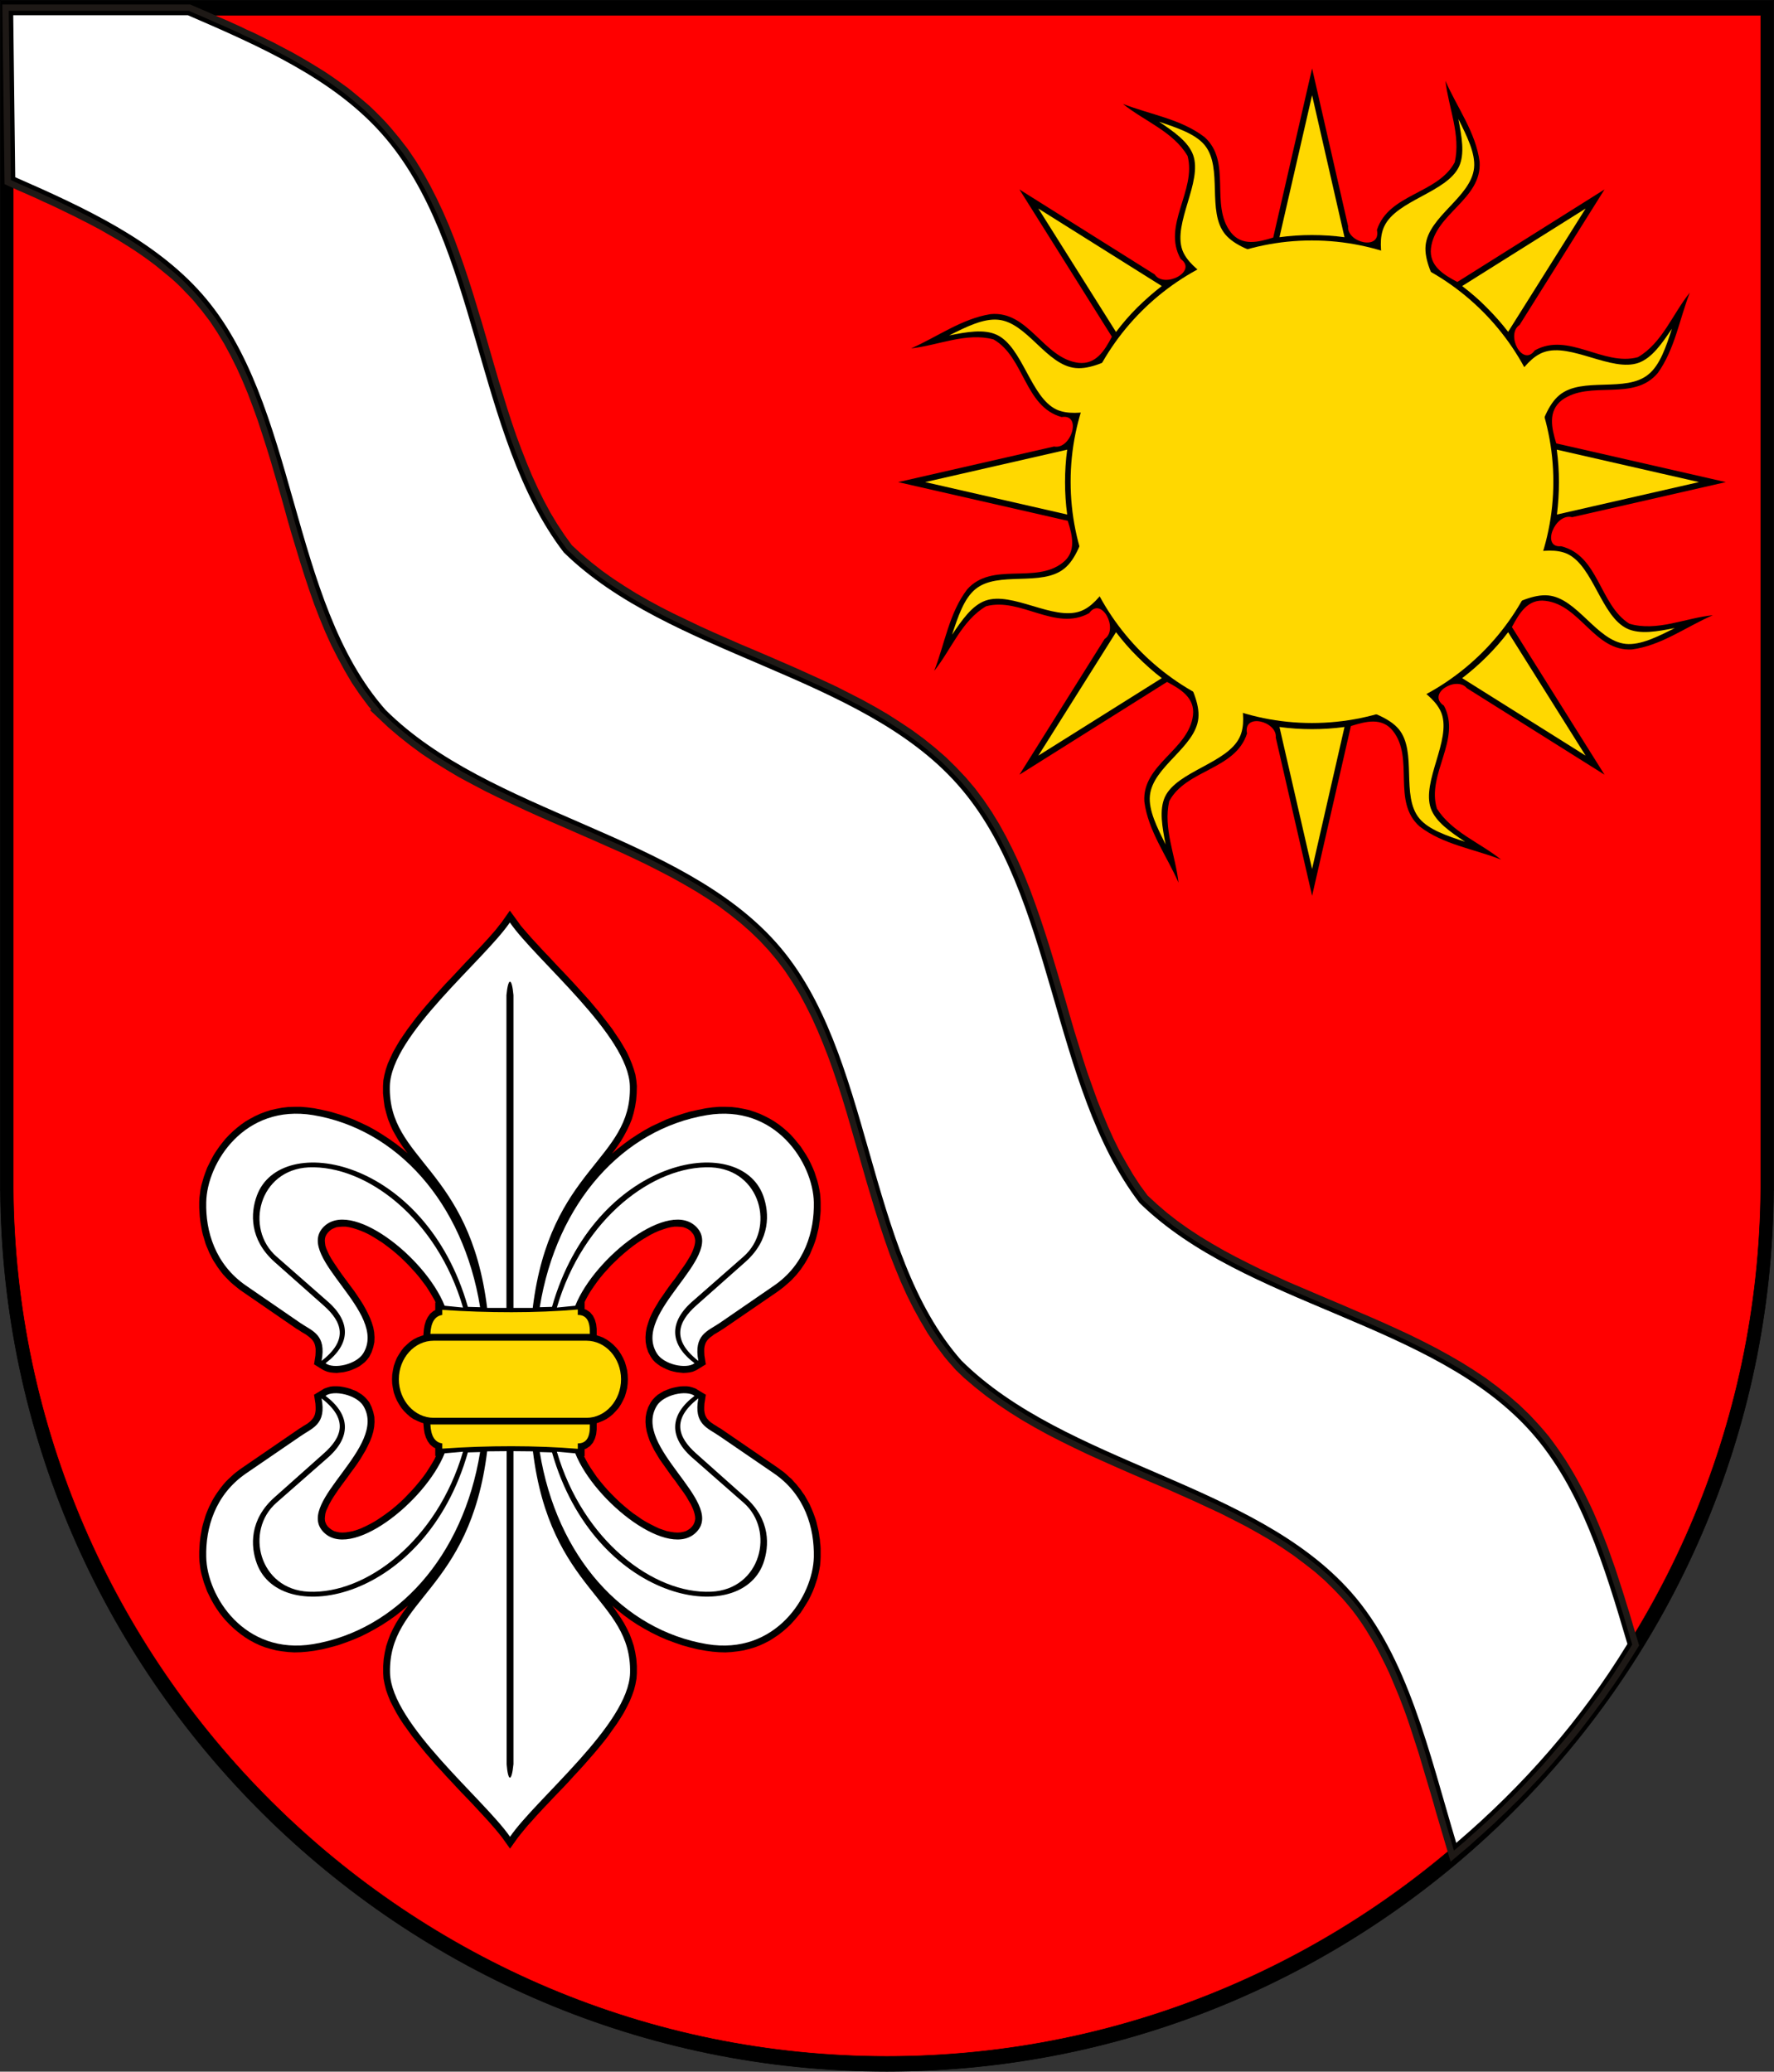 <?xml version="1.0" encoding="UTF-8" standalone="no"?>
<svg xmlns:inkscape="http://www.inkscape.org/namespaces/inkscape" xmlns:sodipodi="http://sodipodi.sourceforge.net/DTD/sodipodi-0.dtd" xmlns="http://www.w3.org/2000/svg" xmlns:svg="http://www.w3.org/2000/svg" xmlns:rdf="http://www.w3.org/1999/02/22-rdf-syntax-ns#" xmlns:cc="http://creativecommons.org/ns#" xmlns:dc="http://purl.org/dc/elements/1.1/" version="1.0" width="708.84" height="827.784" id="svg2178" sodipodi:version="0.32" inkscape:version="1.1.2 (b8e25be833, 2022-02-05)" sodipodi:docname="POL_gmina_Dydnia_COA.svg" inkscape:output_extension="org.inkscape.output.svg.inkscape">
  <rect width="100%" height="100%" fill="#333333" stroke="none"/>
  <defs id="defs2389"></defs>
  <g id="g3470" transform="translate(-22.379,-55.606)">
    <path d="m 731.039,531.202 c -1.224,194.184 -159.84,352.08 -354.24,352.08 -194.4,0 -353.016,-157.896 -354.24,-352.08 h -0.072 v -2.232 V 55.714 H 731.111 v 473.256 2.232 z" id="path2182" style="fill:#000000;stroke:#000000;stroke-width:0.216"></path>
    <path d="m 725.927,530.338 c -1.224,191.304 -157.608,346.968 -349.128,346.968 -191.52,0 -347.904,-155.664 -349.128,-346.968 v 0 -2.232 V 61.69 H 725.927 V 528.106 Z" id="path2186" style="fill:#ff0000;stroke:#000000;stroke-width:0.216"></path>
    <path d="m 196.439,576.058 -0.504,-1.08 -1.008,-1.728 -1.08,-1.8 -1.152,-1.8 -1.296,-1.728 -1.368,-1.8 -1.44,-1.728 -1.512,-1.656 -1.584,-1.728 -1.584,-1.584 -1.656,-1.584 -1.728,-1.512 -1.728,-1.44 -1.8,-1.368 -1.728,-1.296 -1.8,-1.152 -1.728,-1.08 -1.728,-1.008 -1.728,-0.864 -1.728,-0.72 -1.584,-0.576 -1.584,-0.504 -1.512,-0.36 -1.368,-0.216 h -1.368 l -1.152,0.072 -1.152,0.144 -0.936,0.36 -0.936,0.432 -0.792,0.576 -0.792,0.792 -0.576,0.792 -0.36,0.72 -0.216,0.792 -0.072,0.864 0.072,0.936 0.144,1.08 0.36,1.152 0.576,1.296 0.648,1.368 0.792,1.44 0.936,1.44 1.008,1.512 1.08,1.584 1.152,1.656 1.224,1.656 1.224,1.656 1.224,1.656 1.296,1.728 1.224,1.8 1.152,1.728 1.152,1.8 1.008,1.8 0.936,1.8 0.864,1.872 0.72,1.872 0.576,1.872 0.36,1.944 0.144,2.016 -0.072,1.944 -0.432,2.016 -0.648,1.944 -0.936,1.872 -0.864,1.152 -0.936,1.008 -1.08,0.864 -1.08,0.792 -1.224,0.648 -1.296,0.576 -1.296,0.504 -1.296,0.36 -1.296,0.288 -1.368,0.144 -1.296,0.144 -1.296,-0.072 -1.296,-0.144 -1.224,-0.288 -1.224,-0.504 -0.792,-0.432 -3.24,-2.016 0.072,-0.288 0.504,-3.24 0.072,-1.44 v -1.224 l -0.144,-0.936 -0.216,-0.864 -0.288,-0.72 -0.36,-0.576 -0.432,-0.576 -0.504,-0.504 -0.576,-0.504 -0.648,-0.504 -0.792,-0.576 -0.864,-0.504 -0.864,-0.504 -0.936,-0.648 -1.008,-0.576 -21.672,-14.904 -1.224,-0.864 -1.152,-0.936 -1.152,-0.936 -1.08,-0.936 -1.008,-1.008 -1.008,-1.008 -0.936,-1.008 -0.864,-1.08 -0.792,-1.08 -0.792,-1.08 -0.72,-1.152 -0.72,-1.08 -0.648,-1.152 -0.576,-1.152 -0.576,-1.152 -0.504,-1.224 -0.504,-1.152 -0.432,-1.152 -0.36,-1.224 -0.36,-1.224 -0.36,-1.152 -0.288,-1.224 -0.216,-1.152 -0.216,-1.224 -0.216,-1.224 -0.144,-1.152 -0.144,-1.224 -0.072,-1.152 -0.072,-1.152 -0.072,-1.152 v -1.152 -1.152 l 0.072,-1.656 0.216,-1.656 0.216,-1.728 0.36,-1.728 0.504,-1.728 0.504,-1.728 0.648,-1.8 0.648,-1.728 0.864,-1.728 0.864,-1.728 0.936,-1.728 1.08,-1.656 1.152,-1.656 1.224,-1.584 1.296,-1.584 1.44,-1.512 1.512,-1.44 1.584,-1.368 1.656,-1.296 1.728,-1.224 1.872,-1.08 1.872,-1.008 2.016,-0.936 2.088,-0.792 2.232,-0.72 2.232,-0.504 2.304,-0.432 2.448,-0.288 2.448,-0.072 h 2.592 l 2.592,0.216 2.736,0.36 3.24,0.648 3.168,0.72 3.168,0.936 3.096,1.008 3.024,1.152 3.024,1.368 2.88,1.368 2.88,1.584 2.808,1.728 2.736,1.8 2.736,1.944 2.592,2.016 2.016,1.728 -0.648,-0.792 -1.44,-2.016 -1.368,-2.016 -1.224,-2.088 -1.224,-2.16 -1.008,-2.232 -0.936,-2.304 -0.72,-2.448 -0.648,-2.52 -0.36,-2.664 -0.288,-2.736 v -2.952 l 0.144,-2.232 0.432,-2.232 0.576,-2.232 0.792,-2.304 1.008,-2.232 1.08,-2.304 1.296,-2.304 1.368,-2.304 1.512,-2.232 1.584,-2.304 1.728,-2.304 1.728,-2.304 1.872,-2.304 1.944,-2.304 1.944,-2.232 2.016,-2.304 2.016,-2.232 2.016,-2.232 2.088,-2.16 2.016,-2.16 2.016,-2.16 1.944,-2.088 1.944,-2.016 1.872,-2.016 1.8,-1.872 1.728,-1.872 1.656,-1.8 1.512,-1.728 1.44,-1.656 1.224,-1.584 1.152,-1.44 3.24,-4.608 3.312,4.536 1.08,1.512 1.296,1.512 1.44,1.656 1.512,1.728 1.656,1.8 1.728,1.872 1.8,1.944 1.872,1.944 1.944,2.088 1.944,2.088 2.016,2.088 2.016,2.16 2.088,2.232 2.016,2.232 2.016,2.232 2.016,2.232 1.944,2.304 1.944,2.304 1.8,2.304 1.8,2.304 1.728,2.304 1.584,2.376 1.512,2.232 1.368,2.304 1.296,2.232 1.08,2.304 0.936,2.304 0.792,2.232 0.648,2.232 0.36,2.232 0.216,2.232 -0.072,2.952 -0.216,2.736 -0.432,2.664 -0.576,2.52 -0.72,2.448 -0.936,2.304 -1.08,2.232 -1.152,2.16 -1.224,2.088 -1.368,2.016 -1.44,2.016 -0.72,0.936 2.16,-1.872 2.592,-2.016 2.664,-1.944 2.736,-1.8 2.808,-1.728 2.88,-1.584 2.952,-1.368 2.952,-1.368 3.096,-1.152 3.096,-1.008 3.096,-0.936 3.24,-0.72 3.24,-0.648 2.664,-0.36 2.592,-0.216 h 2.592 l 2.448,0.072 2.448,0.288 2.304,0.432 2.304,0.504 2.16,0.72 2.088,0.792 2.016,0.936 1.944,1.008 1.8,1.08 1.8,1.224 1.656,1.296 1.584,1.368 1.512,1.44 1.368,1.512 1.296,1.584 1.296,1.584 1.08,1.656 1.08,1.656 1.008,1.728 0.864,1.728 0.792,1.728 0.72,1.728 0.576,1.8 0.576,1.728 0.432,1.728 0.36,1.728 0.288,1.728 0.144,1.656 0.072,1.656 v 1.152 1.152 1.152 l -0.072,1.152 -0.144,1.152 -0.072,1.224 -0.216,1.152 -0.144,1.224 -0.216,1.224 -0.288,1.152 -0.288,1.224 -0.288,1.152 -0.36,1.224 -0.432,1.224 -0.432,1.152 -0.504,1.152 -0.504,1.224 -0.504,1.152 -0.648,1.152 -0.648,1.152 -0.648,1.08 -0.792,1.152 -0.72,1.08 -0.864,1.08 -0.864,1.08 -0.936,1.008 -0.936,1.008 -1.08,1.008 -1.08,0.936 -1.08,0.936 -1.224,0.936 -1.152,0.864 -21.744,14.904 -0.936,0.576 -1.008,0.648 -0.864,0.504 -0.864,0.504 -0.72,0.576 -0.72,0.504 -0.576,0.504 -0.504,0.504 -0.432,0.576 -0.36,0.576 -0.288,0.72 -0.216,0.792 -0.144,1.008 v 1.224 l 0.072,1.44 0.504,3.24 0.072,0.288 -3.24,2.016 -0.792,0.432 -1.152,0.504 -1.296,0.288 -1.224,0.144 -1.296,0.072 -1.368,-0.144 -1.296,-0.144 -1.368,-0.288 -1.296,-0.36 -1.296,-0.504 -1.224,-0.576 -1.224,-0.648 -1.152,-0.792 -1.08,-0.864 -0.936,-1.008 -0.792,-1.152 -1.008,-1.872 -0.648,-1.944 -0.36,-2.016 -0.072,-1.944 0.144,-2.016 0.36,-1.944 0.576,-1.872 0.648,-1.872 0.864,-1.872 0.936,-1.8 1.08,-1.8 1.08,-1.8 1.224,-1.728 1.224,-1.8 1.224,-1.728 1.224,-1.656 1.296,-1.656 1.152,-1.656 1.152,-1.656 1.152,-1.584 1.008,-1.512 0.864,-1.44 0.864,-1.44 0.648,-1.368 0.504,-1.296 0.36,-1.152 0.216,-1.08 0.072,-0.936 -0.144,-0.864 -0.216,-0.792 -0.36,-0.792 -0.576,-0.72 -0.72,-0.792 -0.864,-0.576 -0.864,-0.432 -1.008,-0.36 -1.08,-0.144 -1.224,-0.072 h -1.296 l -1.44,0.216 -1.512,0.36 -1.512,0.504 -1.656,0.576 -1.656,0.72 -1.728,0.864 -1.728,1.008 -1.8,1.08 -1.728,1.152 -1.8,1.296 -1.728,1.368 -1.728,1.44 -1.728,1.512 -1.656,1.584 -1.656,1.584 -1.584,1.728 -1.512,1.656 -1.44,1.728 -1.368,1.8 -1.224,1.728 -1.224,1.8 -1.08,1.8 -0.936,1.728 -0.432,0.936 v 0 2.808 l 0.648,0.216 1.512,1.008 1.152,1.368 0.792,1.584 0.504,1.8 0.216,1.872 v 2.592 l 0.864,0.288 1.584,0.576 1.44,0.792 1.368,0.936 1.296,1.08 1.152,1.152 1.08,1.296 0.936,1.44 0.792,1.44 0.72,1.584 0.504,1.656 0.432,1.728 0.216,1.8 0.072,1.8 -0.072,1.8 -0.216,1.8 -0.432,1.728 -0.504,1.656 -0.72,1.512 -0.792,1.512 -0.936,1.44 -1.08,1.224 -1.152,1.224 -1.296,1.08 -1.368,0.936 -1.44,0.72 -1.584,0.648 -0.864,0.288 v 2.52 l -0.216,1.944 -0.504,1.728 -0.792,1.584 -1.152,1.368 -1.512,1.008 -0.648,0.216 v 2.808 h -0.216 l 0.648,1.296 0.936,1.728 1.08,1.728 1.224,1.8 1.224,1.8 1.368,1.728 1.44,1.728 1.512,1.728 1.584,1.656 1.656,1.656 1.656,1.584 1.728,1.512 1.728,1.44 1.728,1.368 1.8,1.224 1.728,1.224 1.8,1.08 1.728,0.936 1.728,0.864 1.656,0.792 1.656,0.576 1.512,0.504 1.512,0.288 1.44,0.216 1.296,0.072 1.224,-0.072 1.08,-0.216 1.008,-0.288 0.864,-0.504 0.864,-0.576 0.72,-0.72 0.576,-0.792 0.36,-0.792 0.216,-0.72 0.144,-0.864 -0.072,-0.936 -0.216,-1.08 -0.36,-1.224 -0.504,-1.224 -0.648,-1.368 -0.864,-1.44 -0.864,-1.512 -1.008,-1.512 -1.152,-1.584 -1.152,-1.584 -1.152,-1.656 -1.296,-1.656 -1.224,-1.728 -1.224,-1.728 -1.224,-1.728 -1.224,-1.728 -1.08,-1.8 -1.08,-1.8 -0.936,-1.872 -0.864,-1.8 -0.648,-1.872 -0.576,-1.944 -0.36,-1.944 -0.144,-1.944 0.072,-2.016 0.36,-1.944 0.648,-1.944 1.008,-1.944 0.792,-1.08 0.936,-1.008 1.08,-0.936 1.152,-0.72 1.224,-0.72 1.224,-0.504 1.296,-0.504 1.296,-0.36 1.368,-0.288 1.296,-0.216 1.368,-0.072 h 1.296 l 1.224,0.144 1.296,0.36 1.152,0.432 0.792,0.504 3.24,1.944 -0.072,0.36 -0.504,3.24 -0.072,1.44 v 1.152 l 0.144,1.008 0.216,0.864 0.288,0.648 0.36,0.648 0.432,0.504 0.504,0.576 0.576,0.504 0.72,0.504 0.72,0.504 0.864,0.504 0.864,0.576 1.008,0.576 0.936,0.648 21.744,14.904 1.152,0.864 1.224,0.864 1.08,0.936 1.08,1.008 1.08,0.936 0.936,1.08 0.936,1.008 0.864,1.08 0.864,1.08 0.72,1.08 0.792,1.08 0.648,1.152 0.648,1.152 0.648,1.152 0.504,1.152 0.504,1.152 0.504,1.224 0.432,1.152 0.432,1.224 0.36,1.152 0.288,1.224 0.288,1.152 0.288,1.224 0.216,1.224 0.144,1.152 0.216,1.224 0.072,1.152 0.144,1.152 0.072,1.224 v 1.152 1.152 1.152 l -0.072,1.584 -0.144,1.728 -0.288,1.656 -0.36,1.728 -0.432,1.8 -0.576,1.728 -0.576,1.728 -0.72,1.8 -0.792,1.728 -0.864,1.728 -1.008,1.656 -1.08,1.728 -1.08,1.656 -1.296,1.584 -1.296,1.512 -1.368,1.512 -1.512,1.44 -1.584,1.368 -1.656,1.296 -1.8,1.224 -1.8,1.152 -1.944,1.008 -2.016,0.936 -2.088,0.792 -2.16,0.648 -2.304,0.576 -2.304,0.36 -2.448,0.288 -2.448,0.144 -2.592,-0.072 -2.592,-0.216 -2.664,-0.36 -3.24,-0.576 -3.24,-0.792 -3.096,-0.864 -3.096,-1.08 -3.096,-1.152 -2.952,-1.296 -2.952,-1.44 -2.88,-1.584 -2.808,-1.656 -2.736,-1.8 -2.664,-1.944 -2.592,-2.088 -2.016,-1.728 0.648,0.864 1.368,2.016 1.368,2.016 1.296,2.088 1.152,2.16 1.08,2.232 0.864,2.304 0.792,2.376 0.576,2.592 0.432,2.592 0.216,2.808 v 2.952 l -0.144,2.16 -0.432,2.304 -0.576,2.232 -0.792,2.232 -0.936,2.304 -1.152,2.304 -1.224,2.304 -1.368,2.232 -1.512,2.304 -1.656,2.304 -1.656,2.376 -1.8,2.304 -1.872,2.304 -1.872,2.232 -2.016,2.304 -1.944,2.232 -2.088,2.304 -2.016,2.16 -2.016,2.232 -2.016,2.16 -2.016,2.088 -2.016,2.088 -1.944,2.088 -1.872,1.944 -1.8,1.944 -1.728,1.872 -1.584,1.8 -1.584,1.728 -1.368,1.656 -1.296,1.584 -1.152,1.44 -3.24,4.536 -3.24,-4.536 -1.152,-1.44 -1.296,-1.584 -1.368,-1.584 -1.512,-1.728 -1.656,-1.8 -1.728,-1.872 -1.8,-1.944 -1.872,-2.016 -1.944,-2.016 -2.016,-2.088 -2.016,-2.16 -2.016,-2.16 -2.016,-2.16 -2.016,-2.232 -2.088,-2.232 -1.944,-2.304 -2.016,-2.304 -1.872,-2.304 -1.872,-2.304 -1.8,-2.304 -1.656,-2.304 -1.656,-2.304 -1.512,-2.304 -1.368,-2.304 -1.224,-2.304 -1.152,-2.232 -0.936,-2.304 -0.792,-2.232 -0.576,-2.304 -0.432,-2.232 -0.144,-2.16 v -2.952 l 0.216,-2.808 0.432,-2.592 0.576,-2.592 0.792,-2.376 0.864,-2.304 1.08,-2.232 1.152,-2.16 1.296,-2.088 1.368,-2.016 1.44,-2.016 0.72,-0.936 -2.16,1.8 -2.592,2.088 -2.736,1.944 -2.736,1.8 -2.808,1.656 -2.88,1.584 -2.88,1.44 -3.024,1.296 -3.024,1.152 -3.096,1.08 -3.168,0.864 -3.168,0.792 -3.24,0.576 -2.736,0.36 -2.592,0.216 -2.592,0.072 -2.448,-0.144 -2.448,-0.288 -2.304,-0.36 -2.232,-0.576 -2.232,-0.648 -2.088,-0.792 -2.016,-0.936 -1.872,-1.008 -1.872,-1.152 -1.728,-1.224 -1.656,-1.296 -1.584,-1.368 -1.512,-1.44 -1.44,-1.512 -1.296,-1.512 -1.224,-1.584 -1.152,-1.656 -1.08,-1.728 -0.936,-1.656 -0.864,-1.728 -0.864,-1.728 -0.648,-1.8 -0.648,-1.728 -0.504,-1.728 -0.504,-1.8 -0.36,-1.728 -0.216,-1.656 -0.216,-1.728 -0.072,-1.584 v -1.152 -1.152 l 0.072,-1.152 0.072,-1.224 0.072,-1.152 0.144,-1.152 0.144,-1.224 0.216,-1.152 0.216,-1.224 0.216,-1.224 0.288,-1.152 0.36,-1.224 0.36,-1.152 0.36,-1.224 0.432,-1.152 0.504,-1.224 0.504,-1.152 0.576,-1.152 0.576,-1.152 0.648,-1.152 0.72,-1.152 0.72,-1.08 0.792,-1.08 0.792,-1.08 0.864,-1.08 0.936,-1.08 1.008,-1.008 1.008,-0.936 1.08,-1.008 1.152,-0.936 1.152,-0.864 1.224,-0.864 21.744,-14.904 0.936,-0.648 0.936,-0.576 0.864,-0.576 0.864,-0.504 0.792,-0.504 0.648,-0.504 0.576,-0.504 0.504,-0.576 0.432,-0.504 0.36,-0.648 0.288,-0.648 0.216,-0.864 0.144,-1.008 v -1.152 l -0.072,-1.44 -0.504,-3.24 -0.072,-0.36 3.24,-1.944 0.792,-0.504 1.224,-0.432 1.224,-0.36 1.296,-0.144 h 1.296 l 1.296,0.072 1.368,0.216 1.296,0.288 1.296,0.36 1.296,0.504 1.296,0.504 1.152,0.72 1.152,0.72 1.08,0.936 0.936,1.008 0.864,1.08 0.936,1.944 0.648,1.944 0.432,1.944 0.072,2.016 -0.144,1.944 -0.36,1.944 -0.576,1.944 -0.72,1.872 -0.864,1.8 -0.936,1.872 -1.08,1.8 -1.08,1.8 -1.152,1.728 -1.224,1.728 -1.296,1.728 -1.224,1.728 -1.224,1.656 -1.224,1.656 -1.152,1.584 -1.08,1.584 -1.008,1.512 -0.936,1.512 -0.792,1.44 -0.648,1.368 -0.576,1.224 -0.36,1.224 -0.144,1.08 -0.072,0.936 0.072,0.864 0.216,0.72 0.36,0.792 0.576,0.792 0.792,0.72 0.792,0.576 0.936,0.504 1.008,0.288 1.08,0.216 1.152,0.072 1.368,-0.072 1.368,-0.216 1.512,-0.288 1.584,-0.504 1.584,-0.576 1.728,-0.792 1.728,-0.864 1.728,-0.936 1.728,-1.08 1.8,-1.224 1.728,-1.224 1.8,-1.368 1.728,-1.44 1.728,-1.512 1.656,-1.584 1.584,-1.656 1.584,-1.656 1.512,-1.728 1.44,-1.728 1.368,-1.728 1.296,-1.8 1.152,-1.8 1.08,-1.728 1.008,-1.728 0.648,-1.44 -0.288,0.072 v -3.096 l -0.792,-0.432 -1.296,-1.08 -0.936,-1.296 -0.72,-1.512 -0.504,-1.584 -0.288,-1.728 -0.216,-2.376 -0.936,-0.288 -1.512,-0.648 -1.512,-0.72 -1.368,-0.936 -1.224,-1.08 -1.224,-1.224 -1.008,-1.224 -0.936,-1.44 -0.864,-1.512 -0.648,-1.512 -0.576,-1.656 -0.36,-1.728 -0.288,-1.8 -0.072,-1.8 0.072,-1.8 0.288,-1.8 0.36,-1.728 0.576,-1.656 0.648,-1.584 0.864,-1.44 0.936,-1.44 1.008,-1.296 1.224,-1.152 1.224,-1.08 1.368,-0.936 1.512,-0.792 1.512,-0.576 0.936,-0.288 0.216,-2.448 0.288,-1.656 0.504,-1.656 0.72,-1.44 0.936,-1.368 1.296,-1.08 0.792,-0.432 v -3.024 z" id="path2190" style="fill:#000000"></path>
    <path d="m 238.055,577.93 c 6.768,-41.904 33.336,-71.208 66.816,-76.752 27.36,-4.536 42.336,19.08 42.696,34.848 0.216,11.376 -3.456,24.768 -15.984,33.336 l -21.672,14.904 c -4.752,3.24 -10.44,4.608 -8.496,15.12 -10.728,-8.352 -8.208,-15.552 -0.864,-22.104 l 19.728,-17.496 c 10.008,-8.928 9.576,-19.44 7.056,-26.424 -9.576,-25.92 -67.392,-15.12 -84.384,44.424 z" id="path2194" style="fill:#ffffff"></path>
    <path d="m 244.895,578.074 7.344,-0.72 c 7.704,-19.368 38.016,-43.272 48.744,-31.104 10.656,12.096 -26.064,33.768 -16.2,50.04 2.664,4.536 11.808,6.552 15.12,4.032 -9.936,-7.488 -10.584,-16.488 -0.36,-25.128 l 19.944,-17.496 c 12.744,-11.232 6.912,-34.704 -12.96,-35.64 -22.896,-0.936 -51.264,20.376 -61.632,56.016 z" id="path2198" style="fill:#ffffff"></path>
    <path d="m 214.223,577.93 c -6.768,-41.904 -33.336,-71.208 -66.744,-76.752 -27.432,-4.536 -42.408,19.08 -42.696,34.848 -0.288,11.376 3.456,24.768 15.984,33.336 l 21.672,14.904 c 4.752,3.24 10.44,4.608 8.424,15.12 10.8,-8.352 8.28,-15.552 0.864,-22.104 l -19.728,-17.496 c -9.936,-8.928 -9.576,-19.44 -6.984,-26.424 9.504,-25.92 67.32,-15.12 84.312,44.424 z" id="path2202" style="fill:#ffffff"></path>
    <path d="m 207.383,578.074 -7.344,-0.72 c -7.704,-19.368 -37.944,-43.272 -48.744,-31.104 -10.584,12.096 26.136,33.768 16.272,50.04 -2.736,4.536 -11.88,6.552 -15.12,4.032 9.936,-7.488 10.584,-16.488 0.36,-25.128 l -19.944,-17.496 c -12.816,-11.232 -6.984,-34.704 12.888,-35.64 22.896,-0.936 51.264,20.376 61.632,56.016 z" id="path2206" style="fill:#ffffff"></path>
    <path d="m 224.735,578.218 h -7.704 c -6.984,-56.304 -39.6,-58.752 -38.88,-88.632 0.504,-20.448 37.656,-50.256 47.952,-65.376 10.296,14.976 47.448,45.072 47.952,65.376 0.792,29.88 -31.896,32.328 -38.808,88.632 h -7.704 v -124.992 c -0.648,-7.056 -2.088,-7.272 -2.808,0 z" id="path2210" style="fill:#ffffff"></path>
    <path d="m 214.223,635.818 c -6.768,41.832 -33.336,71.136 -66.744,76.752 -27.432,4.536 -42.408,-19.152 -42.696,-34.848 -0.288,-11.448 3.456,-24.84 15.984,-33.408 l 21.672,-14.832 c 4.752,-3.312 10.44,-4.68 8.424,-15.12 10.8,8.352 8.28,15.48 0.864,22.032 l -19.728,17.568 c -9.936,8.856 -9.576,19.44 -6.984,26.424 9.504,25.848 67.32,15.12 84.312,-44.424 z" id="path2214" style="fill:#ffffff"></path>
    <path d="m 207.383,635.674 -7.344,0.648 c -7.704,19.368 -37.944,43.344 -48.744,31.104 -10.584,-12.024 26.136,-33.696 16.272,-50.04 -2.736,-4.464 -11.88,-6.48 -15.12,-4.032 9.936,7.488 10.584,16.56 0.36,25.2 l -19.944,17.496 c -12.816,11.16 -6.984,34.704 12.888,35.568 22.896,1.008 51.264,-20.376 61.632,-55.944 z" id="path2218" style="fill:#ffffff"></path>
    <path d="m 238.055,635.818 c 6.768,41.832 33.336,71.136 66.816,76.752 27.36,4.536 42.336,-19.152 42.696,-34.848 0.216,-11.448 -3.456,-24.84 -15.984,-33.408 l -21.672,-14.832 c -4.752,-3.312 -10.44,-4.68 -8.496,-15.12 -10.728,8.352 -8.208,15.48 -0.864,22.032 l 19.728,17.568 c 10.008,8.856 9.576,19.44 7.056,26.424 -9.576,25.848 -67.392,15.12 -84.384,-44.424 z" id="path2222" style="fill:#ffffff"></path>
    <path d="m 244.895,635.674 7.344,0.648 c 7.704,19.368 38.016,43.344 48.744,31.104 10.656,-12.024 -26.064,-33.696 -16.2,-50.04 2.664,-4.464 11.808,-6.48 15.12,-4.032 -9.936,7.488 -10.584,16.56 -0.36,25.2 l 19.944,17.496 c 12.744,11.16 6.912,34.704 -12.96,35.568 -22.896,1.008 -51.264,-20.376 -61.632,-55.944 z" id="path2226" style="fill:#ffffff"></path>
    <path d="m 227.543,635.458 7.776,0.072 c 6.912,56.232 39.528,58.752 38.808,88.56 -0.504,20.52 -37.656,50.328 -47.952,65.448 -10.296,-14.904 -47.448,-45.072 -47.952,-65.448 -0.72,-29.808 31.896,-32.328 38.808,-88.56 l 7.776,-0.072 v 125.064 c 0.576,7.128 2.016,7.272 2.736,0 z" id="path2230" style="fill:#ffffff"></path>
    <path d="m 199.103,579.01 c 18.216,1.224 37.512,1.296 54.144,-0.144 v 2.16 c 3.384,0 4.968,2.304 4.824,7.56 h -63.72 c 0.216,-4.32 1.584,-7.056 4.752,-7.56 z" id="path2234" style="fill:#ffd800"></path>
    <path d="m 199.103,634.45 c 18.216,-1.296 37.512,-1.296 54.144,0.072 v -2.16 c 3.384,0 4.968,-2.304 4.824,-7.56 h -63.72 c 0.216,4.32 1.584,7.128 4.752,7.56 z" id="path2238" style="fill:#ffd800"></path>
    <path d="m 195.647,591.322 h 17.568 2.52 20.808 2.52 17.64 c 7.632,0 13.824,6.912 13.824,15.408 v 0 c 0,8.424 -6.192,15.408 -13.824,15.408 h -17.64 -2.52 -20.808 -2.52 -17.568 c -7.632,0 -13.896,-6.984 -13.896,-15.408 v 0 c 0,-8.496 6.264,-15.408 13.896,-15.408 z" id="path2242" style="fill:#ffd800"></path>
    <path d="m 155.831,312.754 -2.376,-5.256 -2.232,-5.4 -2.088,-5.4 -1.944,-5.544 -1.872,-5.616 -1.8,-5.688 -1.728,-5.688 -1.728,-5.688 -1.656,-5.76 -1.584,-5.76 -1.656,-5.76 -1.656,-5.688 -1.656,-5.688 -1.728,-5.616 -1.8,-5.616 -1.8,-5.472 -1.944,-5.4 -2.016,-5.328 -2.16,-5.184 -2.304,-5.112 -2.448,-4.896 -2.592,-4.824 -2.808,-4.608 -2.952,-4.464 -3.24,-4.248 -3.384,-4.104 -1.728,-1.872 -1.8,-1.872 -1.8,-1.872 -1.872,-1.8 -1.944,-1.728 -2.016,-1.656 -2.016,-1.656 -2.016,-1.656 -2.088,-1.584 -2.16,-1.584 -2.16,-1.512 -2.232,-1.512 -2.232,-1.44 -2.304,-1.44 -2.304,-1.44 -2.376,-1.368 -2.376,-1.368 -2.376,-1.368 -2.448,-1.296 -2.448,-1.296 -2.448,-1.224 -2.52,-1.296 -2.52,-1.224 -2.52,-1.224 -2.52,-1.224 -2.592,-1.224 -2.592,-1.152 -2.592,-1.224 -2.592,-1.152 -2.592,-1.152 -2.664,-1.152 -4.392,-2.016 -0.864,-69.696 h 73.512 l 3.312,1.44 2.736,1.152 2.736,1.224 2.736,1.224 2.736,1.152 2.664,1.224 2.736,1.224 2.664,1.296 2.736,1.224 2.664,1.296 2.592,1.296 2.664,1.296 2.592,1.368 2.592,1.368 2.592,1.368 2.52,1.44 2.52,1.44 2.52,1.512 2.448,1.512 2.448,1.512 2.376,1.584 2.376,1.656 2.304,1.656 2.304,1.656 2.232,1.8 2.16,1.8 2.16,1.8 2.16,1.872 2.016,1.944 2.016,2.016 1.944,2.016 1.944,2.16 3.6,4.32 3.456,4.464 3.168,4.68 2.952,4.824 2.736,4.968 2.592,5.112 2.448,5.184 2.304,5.328 2.16,5.4 2.016,5.472 1.944,5.544 1.872,5.616 1.8,5.688 1.728,5.688 1.728,5.688 1.656,5.688 1.656,5.76 1.656,5.688 1.656,5.688 1.728,5.616 1.728,5.616 1.8,5.544 1.872,5.472 2.016,5.4 2.088,5.328 2.16,5.184 2.304,5.04 2.448,4.968 2.592,4.824 2.808,4.68 2.952,4.464 3.024,4.176 3.816,3.528 4.104,3.456 4.32,3.384 4.464,3.168 4.608,3.024 4.752,2.952 4.896,2.808 5.04,2.736 5.112,2.592 5.256,2.52 5.256,2.52 5.4,2.448 5.4,2.376 5.4,2.376 5.472,2.304 5.544,2.376 5.472,2.376 5.472,2.376 5.4,2.448 5.4,2.448 5.4,2.52 5.256,2.664 5.184,2.664 5.112,2.808 5.04,2.952 4.824,3.096 4.752,3.168 4.608,3.384 4.392,3.528 4.32,3.744 4.032,3.96 3.888,4.104 3.672,4.32 3.384,4.536 3.168,4.68 2.952,4.824 2.736,4.968 2.592,5.112 2.448,5.184 2.304,5.328 2.16,5.4 2.016,5.472 1.944,5.544 1.872,5.616 1.8,5.616 1.728,5.688 1.728,5.76 1.656,5.688 1.656,5.688 1.656,5.76 1.656,5.688 1.728,5.544 1.728,5.616 1.8,5.544 1.944,5.472 1.944,5.4 2.088,5.256 2.16,5.184 2.304,5.112 2.448,4.968 2.664,4.752 2.736,4.68 2.952,4.536 3.024,4.104 3.816,3.528 4.104,3.528 4.248,3.312 4.464,3.168 4.608,3.024 4.752,2.88 4.896,2.808 4.968,2.664 5.112,2.592 5.112,2.52 5.256,2.376 5.328,2.448 5.4,2.304 5.4,2.304 5.4,2.304 5.472,2.304 5.472,2.376 5.4,2.304 5.4,2.376 5.4,2.448 5.256,2.448 5.256,2.592 5.184,2.664 5.112,2.808 4.968,2.88 4.824,3.024 4.752,3.168 4.536,3.384 4.464,3.528 4.248,3.672 4.104,3.96 3.816,4.104 1.872,2.16 1.872,2.232 1.728,2.304 1.656,2.304 1.656,2.376 1.584,2.376 1.512,2.448 1.512,2.52 1.44,2.52 1.368,2.52 1.368,2.592 1.296,2.664 1.296,2.664 1.224,2.664 1.152,2.664 1.152,2.736 1.152,2.808 1.08,2.736 1.08,2.808 1.008,2.808 1.008,2.88 1.008,2.808 0.936,2.88 0.936,2.88 0.936,2.88 0.936,2.952 0.864,2.88 0.936,2.952 0.864,2.88 0.864,2.952 0.864,2.88 1.296,4.248 -2.52,4.032 -1.8,2.808 -1.8,2.808 -1.8,2.808 -1.872,2.736 -1.944,2.736 -1.872,2.736 -2.016,2.664 -1.944,2.664 -2.016,2.664 -2.016,2.664 -2.016,2.592 -2.088,2.592 -2.088,2.52 -2.16,2.52 -2.16,2.52 -2.16,2.52 -2.16,2.448 -2.232,2.448 -2.304,2.448 -2.232,2.376 -2.304,2.376 -2.304,2.376 -2.376,2.304 -2.376,2.376 -2.376,2.232 -2.376,2.304 -2.448,2.232 -2.448,2.232 -2.52,2.232 -2.448,2.232 -6.12,5.184 -2.304,-7.848 -1.008,-3.384 -1.008,-3.456 -1.008,-3.384 -0.936,-3.384 -1.008,-3.456 -1.008,-3.384 -1.008,-3.384 -1.008,-3.384 -1.008,-3.384 -1.008,-3.384 -1.08,-3.312 -1.08,-3.312 -1.08,-3.312 -1.08,-3.24 -1.152,-3.24 -1.224,-3.24 -1.224,-3.168 -1.296,-3.096 -1.296,-3.096 -1.296,-3.024 -1.44,-3.024 -1.44,-2.88 -1.512,-2.952 -1.512,-2.808 -1.656,-2.736 -1.656,-2.736 -1.728,-2.664 -1.8,-2.592 -1.872,-2.52 -1.944,-2.376 -2.016,-2.376 -3.672,-3.888 -3.816,-3.744 -4.032,-3.528 -4.248,-3.312 -4.32,-3.24 -4.536,-3.096 -4.68,-2.952 -4.824,-2.808 -4.896,-2.736 -5.04,-2.592 -5.112,-2.592 -5.256,-2.448 -5.256,-2.448 -5.328,-2.376 -5.328,-2.376 -5.4,-2.304 -5.4,-2.304 -5.472,-2.376 -5.4,-2.376 -5.328,-2.376 -5.4,-2.448 -5.256,-2.52 -5.256,-2.592 -5.184,-2.664 -5.112,-2.808 -4.968,-2.88 -4.824,-3.024 -4.752,-3.168 -4.608,-3.312 -4.464,-3.528 -4.32,-3.672 -3.168,-3.024 -2.88,-3.24 -1.8,-2.16 -3.384,-4.536 -3.168,-4.68 -2.88,-4.896 -2.736,-4.968 -2.592,-5.184 -2.376,-5.256 -2.232,-5.4 -2.16,-5.472 -1.944,-5.544 -1.872,-5.616 -1.8,-5.688 -1.728,-5.688 -1.728,-5.76 -1.656,-5.76 -1.656,-5.76 -1.656,-5.76 -1.656,-5.76 -1.656,-5.688 -1.728,-5.688 -1.8,-5.544 -1.872,-5.544 -1.944,-5.4 -2.088,-5.328 -2.16,-5.184 -2.304,-5.112 -2.448,-4.896 -2.592,-4.824 -2.808,-4.608 -2.952,-4.464 -3.24,-4.32 -3.384,-4.032 -3.6,-3.888 -3.888,-3.744 -4.032,-3.528 -4.248,-3.384 -4.32,-3.24 -4.608,-3.096 -4.68,-2.952 -4.824,-2.808 -4.896,-2.736 -5.112,-2.664 -5.112,-2.592 -5.256,-2.52 -5.256,-2.448 -5.4,-2.376 -5.328,-2.376 -5.472,-2.376 -5.4,-2.376 -5.472,-2.376 -5.4,-2.376 -5.4,-2.448 -5.4,-2.52 -5.328,-2.52 -5.256,-2.592 -5.184,-2.736 -5.112,-2.736 -4.968,-2.952 -4.896,-3.024 -4.752,-3.168 -4.608,-3.384 -4.464,-3.528 -4.32,-3.672 -6.336,-5.976 0.288,-0.288 -1.8,-2.088 -3.384,-4.536 -3.168,-4.68 -2.88,-4.896 -2.736,-5.04 z" id="path2246" style="fill:#000000;stroke:#1e1916;stroke-width:2.533"></path>
    <path d="m 176.495,339.322 v 0 c -38.808,-43.848 -34.776,-122.616 -73.512,-166.392 -18.864,-21.312 -46.368,-34.2 -74.52,-46.512 l -0.792,-64.728 h 69.768 c 29.232,12.6 58.104,25.488 77.544,47.448 38.88,43.92 36.936,120.6 72.648,167.184 42.048,41.256 118.512,48.816 157.392,92.808 38.88,43.848 37.008,120.528 72.648,167.112 42.048,41.184 117.648,47.736 156.6,91.728 19.728,22.32 29.16,53.28 38.376,84.528 -18.504,30.312 -41.544,56.592 -68.4,79.488 -10.8,-35.928 -19.296,-74.592 -42.048,-100.224 -38.88,-43.92 -113.976,-51.12 -155.664,-92.52 v 0 0 0 c -38.736,-43.848 -35.064,-123.048 -73.8,-166.752 -38.88,-43.92 -114.624,-51.768 -156.24,-93.168 z" id="path2250" style="fill:#ffffff"></path>
    <path id="path2254" d="M 546.656,82.938 C 541.479,105.469 536.302,128 531.125,150.531 c -5.984,1.869 -12.464,3.502 -16.875,-2 -8.619,-11.02 0.554,-28.215 -10.594,-38.156 -9.443,-7.245 -21.709,-8.99 -32.594,-13.25 8.537,6.9 20.13,11.036 25.844,20.812 3.647,13.821 -10.34,27.721 -2.75,41.156 6.9,4.932 -6.553,11.946 -10.408,6.17 -18.01,-11.317 -36.02,-22.634 -54.03,-33.952 12.312,19.615 24.625,39.229 36.938,58.844 -2.902,5.527 -6.349,11.169 -13.312,10.438 -14.06,-1.762 -19.884,-20.925 -35.156,-19.469 -11.538,1.835 -21.217,9.072 -31.75,13.688 10.875,-1.188 21.985,-6.489 32.906,-3.594 12.44,7.087 12.341,26.875 27.219,31.031 8.339,-1.366 3.762,13.16 -3.033,11.78 -20.76,4.74 -41.519,9.48 -62.279,14.22 22.594,5.156 45.188,10.312 67.781,15.469 1.872,5.898 3.511,12.435 -2.031,16.719 -10.973,8.667 -28.21,-0.517 -38.156,10.656 -7.226,9.457 -8.936,21.713 -13.188,32.594 6.84,-8.557 11.011,-20.143 20.75,-25.844 13.814,-3.699 27.699,10.27 41.188,2.75 4.929,-6.907 11.917,6.527 6.142,10.347 -11.339,18.072 -22.678,36.144 -34.017,54.215 19.656,-12.354 39.312,-24.708 58.969,-37.062 5.474,2.881 11.187,6.368 10.375,13.312 -1.646,13.88 -20.351,19.586 -19.438,34.5 1.539,11.795 8.983,21.696 13.656,32.406 -1.185,-10.776 -6.191,-21.711 -3.719,-32.562 6.753,-12.719 26.472,-12.485 31.094,-27.062 -1.669,-8.422 12.152,-4.826 11.484,1.62 4.839,21.085 9.678,42.17 14.516,63.255 5.167,-22.615 10.333,-45.229 15.5,-67.844 5.959,-1.857 12.425,-3.587 16.812,1.969 8.662,11.012 -0.559,28.258 10.656,38.156 9.401,7.271 21.699,8.957 32.562,13.25 -8.454,-6.793 -19.717,-10.983 -25.656,-20.375 -4.26,-13.757 9.941,-27.58 2.812,-41.125 -7.071,-4.814 4.98,-12.053 9.147,-7.012 18.336,11.525 36.673,23.049 55.009,34.574 -12.333,-19.667 -24.667,-39.333 -37,-59 2.939,-5.473 6.343,-11.371 13.375,-10.469 13.91,1.574 19.597,20.251 34.5,19.438 11.817,-1.528 21.672,-9.055 32.406,-13.688 -11.026,1.097 -22.318,6.65 -33.344,3.406 -12.03,-7.566 -12.165,-27.269 -27.281,-30.969 -8.097,0.773 -2.53,-13.406 4.414,-11.613 20.466,-4.671 40.932,-9.341 61.398,-14.012 -22.583,-5.156 -45.167,-10.312 -67.75,-15.469 -1.876,-6.156 -3.442,-12.869 2.281,-17.312 11.286,-8.174 28.602,0.818 38.312,-10.844 6.773,-9.475 8.609,-21.362 12.75,-32.062 -6.881,8.509 -10.988,20.142 -20.75,25.781 -13.812,3.729 -27.708,-10.251 -41.188,-2.719 -4.897,6.863 -11.799,-6.357 -6.051,-10.192 11.309,-18.04 22.617,-36.08 33.926,-54.12 -19.604,12.323 -39.208,24.646 -58.812,36.969 -5.548,-2.94 -11.332,-6.455 -10.531,-13.5 1.694,-13.871 20.37,-19.568 19.438,-34.469 -1.495,-11.807 -8.995,-21.692 -13.656,-32.406 1.237,10.762 6.204,21.704 3.719,32.531 -6.743,12.731 -26.409,12.53 -31.094,27.062 1.722,8.461 -12.156,5.029 -11.51,-1.497 -4.799,-21.022 -9.598,-42.044 -14.397,-63.066 z" style="fill:#000000"></path>
    <g style="stroke:none" id="g3459">
      <path id="path2318" style="fill:#ffd800;stroke:none;stroke-opacity:1" d="m 559.607,150.394 -12.96,-56.736 -13.032,56.736 c 4.248,-0.576 8.568,-0.864 12.96,-0.864 4.464,0 8.784,0.288 13.032,0.864 z m 0,195.696 -12.96,56.736 -13.032,-56.736 c 4.248,0.576 8.568,0.864 12.96,0.864 4.464,0 8.784,-0.288 13.032,-0.864 z m -73.008,-176.184 -49.32,-30.96 31.032,49.32 c 2.592,-3.456 5.4,-6.696 8.496,-9.792 3.168,-3.096 6.408,-5.976 9.792,-8.568 z m 138.384,138.312 30.96,49.32 -49.32,-30.96 c 3.384,-2.592 6.696,-5.472 9.792,-8.568 3.096,-3.096 5.976,-6.336 8.568,-9.792 z m -176.184,-72.936 -56.736,12.96 56.736,12.96 c -0.576,-4.248 -0.864,-8.568 -0.864,-12.96 0,-4.392 0.288,-8.712 0.864,-12.96 z m 195.624,0 56.808,12.96 -56.736,12.96 c 0.504,-4.248 0.792,-8.568 0.792,-12.96 0,-4.392 -0.288,-8.712 -0.864,-12.96 z m -176.112,72.936 -31.032,49.32 49.32,-30.96 c -3.384,-2.592 -6.624,-5.472 -9.72,-8.568 -3.168,-3.096 -5.976,-6.408 -8.568,-9.792 z m 138.312,-138.312 49.32,-30.96 -30.96,49.248 c -2.592,-3.384 -5.472,-6.624 -8.568,-9.72 -3.096,-3.168 -6.408,-5.976 -9.792,-8.568 z m -149.472,94.608 v 0.072 c 1.584,8.64 4.392,16.848 8.28,24.48 -3.384,4.824 -6.912,9.216 -11.448,10.8 -10.8,3.816 -27.144,-8.064 -37.872,-4.248 -5.4,1.944 -9.36,7.776 -13.32,13.608 2.376,-7.2 4.752,-14.472 9.36,-18.216 9,-7.416 26.496,-0.792 35.568,-8.28 4.536,-3.672 6.984,-10.944 9.432,-18.216 z m 178.92,-32.832 v -0.072 c -1.584,-8.64 -4.392,-16.848 -8.28,-24.48 3.384,-4.824 6.912,-9.216 11.448,-10.8 10.8,-3.816 27.144,8.064 37.872,4.248 5.4,-1.944 9.36,-7.776 13.32,-13.608 -2.376,7.272 -4.752,14.472 -9.36,18.216 -9,7.488 -26.496,0.792 -35.568,8.28 -4.536,3.672 -6.984,10.944 -9.432,18.216 z m -141.12,91.296 h 0.072 c 7.2,5.04 15.048,8.856 23.184,11.52 1.008,5.76 1.584,11.376 -0.504,15.696 -4.896,10.368 -24.912,13.536 -29.808,23.76 -2.448,5.256 -1.08,12.168 0.216,19.08 -3.384,-6.84 -6.84,-13.608 -6.264,-19.512 1.152,-11.664 18.216,-19.296 19.368,-30.96 0.576,-5.832 -2.808,-12.744 -6.264,-19.584 z m 103.32,-149.76 h -0.072 c -7.2,-4.968 -15.048,-8.784 -23.112,-11.448 -1.08,-5.832 -1.656,-11.448 0.432,-15.768 4.896,-10.368 24.912,-13.536 29.808,-23.76 2.448,-5.184 1.08,-12.168 -0.216,-19.08 3.384,6.84 6.84,13.608 6.264,19.512 -1.152,11.664 -18.216,19.296 -19.368,31.032 -0.576,5.832 2.88,12.672 6.264,19.512 z m -35.208,164.376 v 0 c 8.64,-1.656 16.848,-4.464 24.48,-8.28 4.824,3.384 9.216,6.912 10.872,11.448 3.816,10.728 -8.064,27.144 -4.32,37.872 1.944,5.4 7.776,9.36 13.68,13.32 -7.272,-2.376 -14.544,-4.824 -18.288,-9.36 -7.416,-9 -0.72,-26.568 -8.208,-35.64 -3.744,-4.464 -10.944,-6.912 -18.216,-9.36 z m -32.904,-178.992 v 0.072 c -8.64,1.584 -16.848,4.392 -24.48,8.28 -4.824,-3.384 -9.216,-6.984 -10.872,-11.448 -3.816,-10.8 8.136,-27.216 4.32,-37.944 -1.944,-5.4 -7.776,-9.36 -13.608,-13.32 7.2,2.448 14.472,4.824 18.216,9.36 7.416,9.072 0.72,26.568 8.208,35.64 3.744,4.536 11.016,6.984 18.216,9.36 z m 91.368,141.12 v 0 c 4.968,-7.272 8.784,-15.048 11.448,-23.184 5.832,-1.008 11.448,-1.584 15.768,0.432 10.296,4.968 13.464,24.912 23.76,29.808 5.184,2.448 12.096,1.152 19.08,-0.216 -6.84,3.456 -13.68,6.912 -19.584,6.336 -11.592,-1.152 -19.296,-18.216 -30.96,-19.368 -5.832,-0.576 -12.672,2.808 -19.512,6.192 z m -149.832,-103.248 v 0 c -4.968,7.272 -8.784,15.048 -11.448,23.184 -5.832,1.008 -11.376,1.584 -15.768,-0.432 -10.296,-4.896 -13.464,-24.912 -23.76,-29.808 -5.184,-2.448 -12.096,-1.152 -19.08,0.216 6.84,-3.456 13.68,-6.84 19.584,-6.264 11.592,1.08 19.296,18.216 30.96,19.296 5.832,0.576 12.672,-2.808 19.512,-6.192 z"></path>
      <path style="fill:#ffd800;stroke:none" id="path2386" d="m 546.575,344.506 c 53.136,0 96.48,-43.272 96.48,-96.408 0,-53.064 -43.344,-96.408 -96.48,-96.408 -53.064,0 -96.408,43.344 -96.408,96.408 0,53.136 43.344,96.408 96.408,96.408 z"></path>
    </g>
  </g>
</svg>

